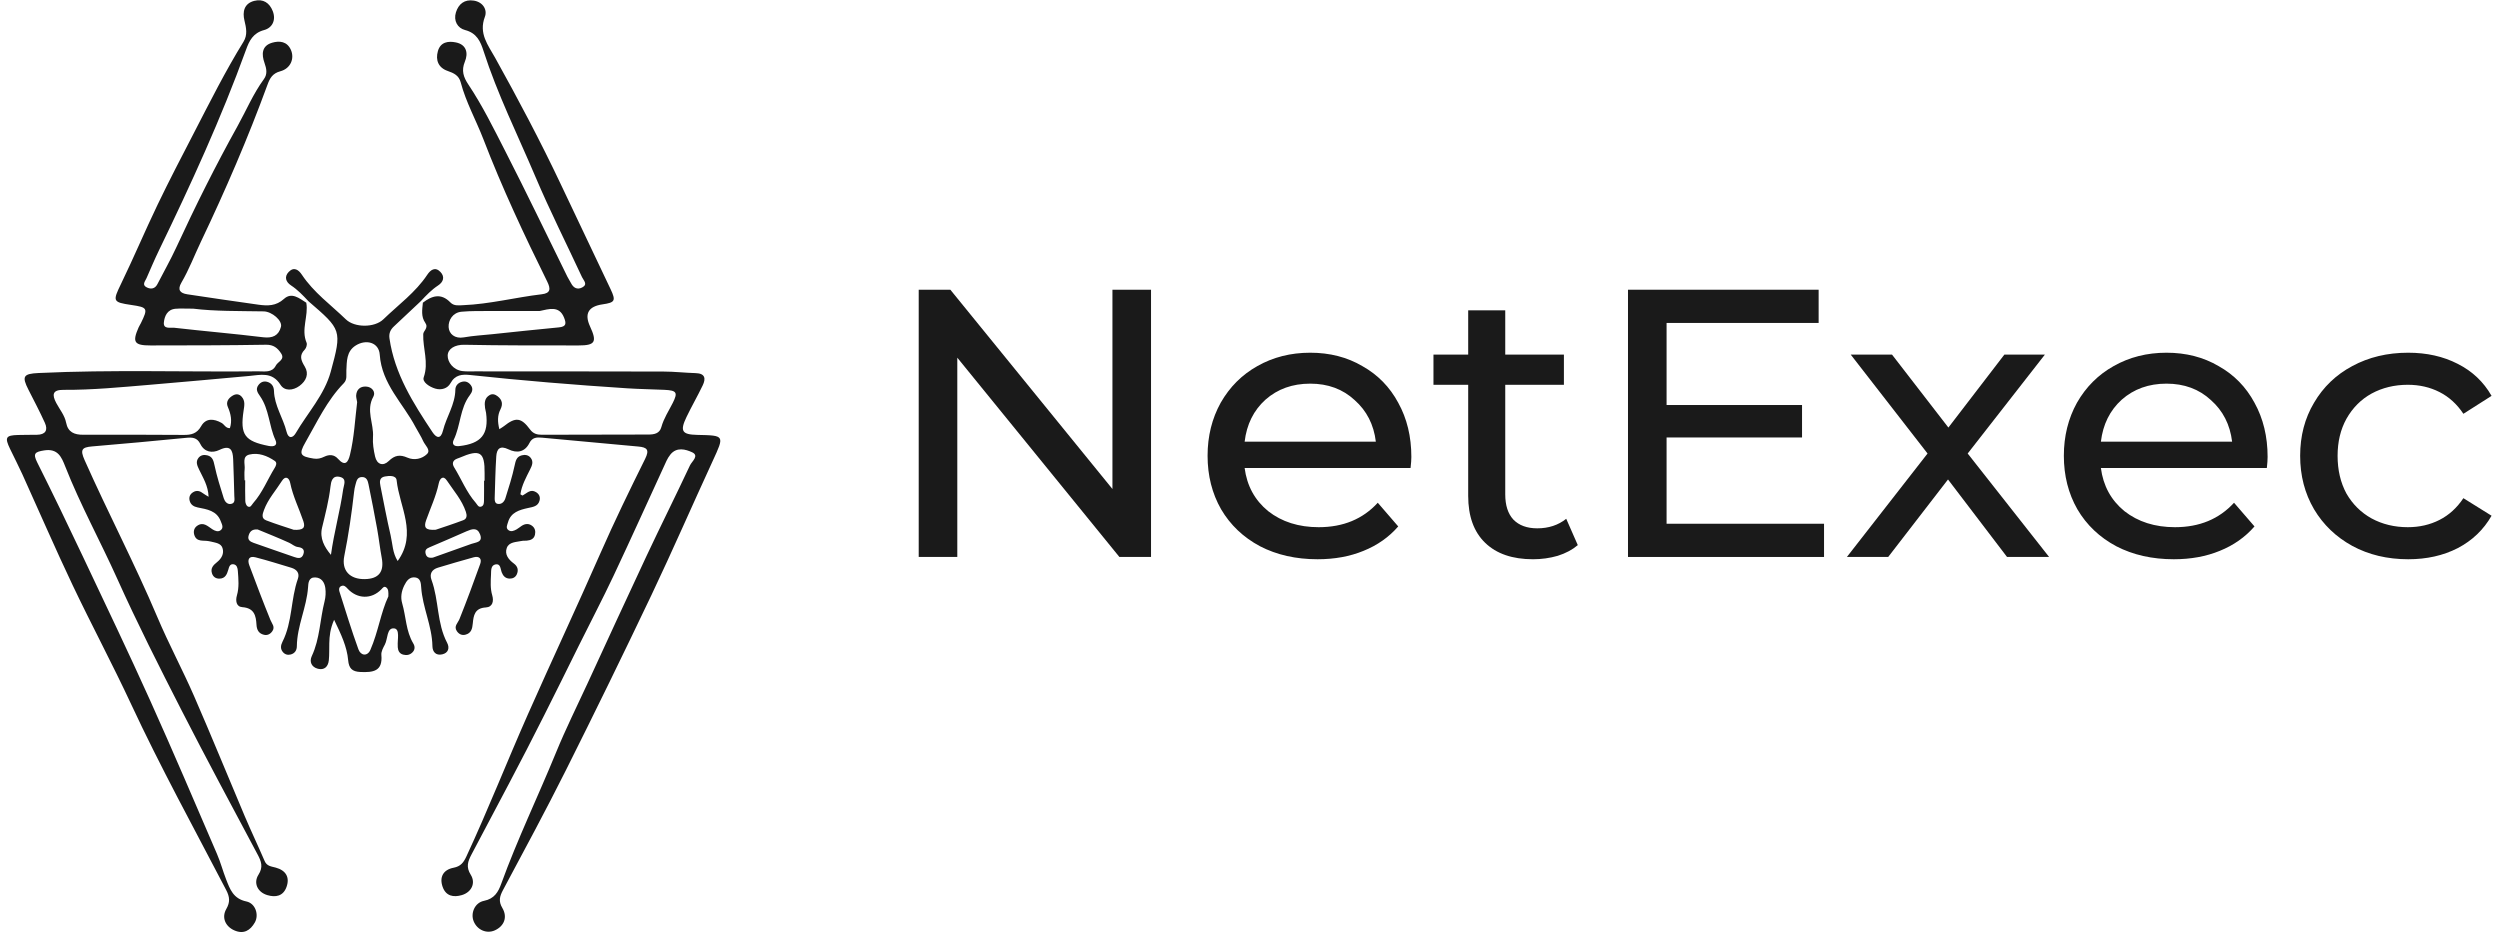 <svg xmlns="http://www.w3.org/2000/svg" width="163" height="61" viewBox="0 0 163 61" fill="none"><path d="M20.1 19.629C19.753 19.258 19.407 18.892 18.974 18.608C18.637 18.387 18.516 18.048 18.826 17.727C19.174 17.367 19.477 17.603 19.683 17.914C20.449 19.068 21.572 19.875 22.549 20.821C23.119 21.373 24.422 21.373 24.993 20.821C25.97 19.875 27.092 19.068 27.858 17.914C28.065 17.603 28.368 17.369 28.715 17.729C29.024 18.051 28.903 18.389 28.567 18.61C28.134 18.894 27.787 19.26 27.441 19.631C26.855 20.182 26.27 20.734 25.682 21.284C25.453 21.498 25.346 21.737 25.394 22.067C25.728 24.378 26.945 26.29 28.201 28.182C28.453 28.56 28.739 28.655 28.882 28.076C29.105 27.174 29.676 26.378 29.689 25.409C29.692 25.154 29.86 24.96 30.124 24.892C30.358 24.832 30.548 24.916 30.692 25.104C30.871 25.339 30.791 25.555 30.634 25.762C29.98 26.625 30.037 27.741 29.581 28.679C29.456 28.937 29.573 29.127 29.943 29.085C31.38 28.922 31.876 28.318 31.691 26.915C31.676 26.81 31.64 26.708 31.626 26.602C31.581 26.271 31.587 25.952 31.926 25.758C32.115 25.65 32.296 25.72 32.451 25.841C32.747 26.073 32.8 26.355 32.629 26.692C32.428 27.089 32.439 27.5 32.557 27.983C32.693 27.894 32.782 27.845 32.86 27.783C33.614 27.182 33.979 27.214 34.561 28.003C34.769 28.285 35.026 28.346 35.328 28.346C37.647 28.345 39.966 28.34 42.285 28.332C42.651 28.331 43.005 28.267 43.119 27.85C43.276 27.275 43.607 26.785 43.869 26.261C44.208 25.584 44.117 25.454 43.316 25.417C42.509 25.381 41.7 25.37 40.894 25.318C37.479 25.096 34.069 24.818 30.667 24.452C30.134 24.395 29.68 24.423 29.37 24.987C29.187 25.321 28.785 25.459 28.374 25.335C27.993 25.22 27.519 24.908 27.626 24.604C27.966 23.634 27.562 22.719 27.595 21.783C27.599 21.686 27.677 21.587 27.732 21.496C27.823 21.346 27.838 21.205 27.73 21.052C27.441 20.643 27.529 20.186 27.571 19.735C28.164 19.277 28.759 19.094 29.363 19.717C29.599 19.962 29.897 19.91 30.195 19.898C31.928 19.829 33.607 19.388 35.321 19.186C35.907 19.118 35.911 18.828 35.676 18.353C34.174 15.313 32.737 12.246 31.519 9.081C31.04 7.838 30.38 6.664 30.037 5.367C29.919 4.922 29.596 4.767 29.186 4.625C28.585 4.418 28.383 3.924 28.551 3.332C28.718 2.741 29.218 2.661 29.725 2.766C30.443 2.914 30.528 3.494 30.311 4.016C30.067 4.605 30.223 5.037 30.534 5.505C31.456 6.888 32.188 8.379 32.941 9.851C34.33 12.562 35.645 15.309 36.993 18.041C37.064 18.184 37.159 18.317 37.23 18.46C37.389 18.774 37.641 18.907 37.958 18.742C38.35 18.539 38.047 18.283 37.948 18.07C36.935 15.89 35.85 13.742 34.913 11.531C33.757 8.806 32.434 6.147 31.525 3.322C31.331 2.717 31.092 2.156 30.321 1.958C29.832 1.833 29.554 1.351 29.728 0.801C29.9 0.259 30.285 -0.056 30.893 0.04C31.5 0.137 31.786 0.646 31.614 1.096C31.201 2.185 31.817 2.931 32.281 3.764C33.785 6.47 35.234 9.203 36.557 12C37.641 14.291 38.735 16.577 39.817 18.869C40.166 19.61 40.094 19.727 39.291 19.843C38.361 19.975 38.088 20.456 38.472 21.286C38.939 22.294 38.808 22.524 37.718 22.523C35.235 22.522 32.751 22.53 30.269 22.479C29.668 22.467 29.196 22.737 29.189 23.184C29.182 23.612 29.551 24.118 30.143 24.194C30.41 24.228 30.682 24.213 30.952 24.213C35.055 24.216 39.157 24.213 43.26 24.225C43.96 24.227 44.659 24.307 45.36 24.328C45.983 24.346 46.028 24.687 45.816 25.128C45.481 25.826 45.091 26.499 44.756 27.197C44.319 28.111 44.466 28.335 45.468 28.355C47.257 28.393 47.238 28.385 46.47 30.051C45.129 32.958 43.854 35.895 42.48 38.786C40.657 42.619 38.792 46.432 36.892 50.228C35.577 52.853 34.182 55.438 32.797 58.029C32.575 58.444 32.491 58.76 32.754 59.202C33.107 59.798 32.87 60.383 32.267 60.657C31.734 60.901 31.116 60.638 30.883 60.068C30.671 59.55 30.945 58.857 31.555 58.735C32.237 58.598 32.486 58.157 32.679 57.624C33.737 54.712 35.084 51.919 36.257 49.054C36.883 47.525 37.623 46.041 38.316 44.539C39.589 41.779 40.855 39.015 42.147 36.263C43.078 34.281 44.058 32.322 44.988 30.34C45.109 30.081 45.614 29.71 45.119 29.485C44.708 29.297 44.119 29.124 43.708 29.638C43.608 29.763 43.522 29.902 43.455 30.047C42.305 32.544 41.177 35.05 40.005 37.538C39.278 39.083 38.48 40.595 37.724 42.126C36.237 45.14 34.744 48.149 33.169 51.121C32.359 52.65 31.548 54.182 30.74 55.715C30.502 56.167 30.375 56.531 30.691 57.032C31.034 57.577 30.742 58.173 30.115 58.359C29.571 58.52 29.074 58.43 28.86 57.824C28.637 57.192 28.893 56.708 29.571 56.577C30.036 56.487 30.223 56.241 30.408 55.842C31.827 52.789 33.055 49.657 34.417 46.58C35.973 43.066 37.605 39.585 39.15 36.066C40.061 33.992 41.054 31.951 42.062 29.92C42.358 29.324 42.193 29.165 41.617 29.114C39.522 28.927 37.428 28.734 35.334 28.536C34.99 28.504 34.702 28.519 34.52 28.882C34.219 29.481 33.703 29.567 33.153 29.297C32.589 29.022 32.387 29.273 32.356 29.763C32.299 30.668 32.282 31.576 32.253 32.483C32.248 32.647 32.272 32.833 32.471 32.856C32.726 32.887 32.885 32.694 32.949 32.494C33.173 31.785 33.399 31.075 33.554 30.35C33.622 30.034 33.678 29.778 34.017 29.688C34.237 29.63 34.458 29.665 34.604 29.855C34.799 30.107 34.688 30.357 34.564 30.604C34.304 31.126 34.015 31.64 33.93 32.227C33.993 32.262 34.053 32.318 34.078 32.305C34.352 32.162 34.585 31.861 34.95 32.088C35.156 32.215 35.24 32.407 35.179 32.638C35.078 33.02 34.748 33.051 34.423 33.123C33.864 33.246 33.308 33.404 33.123 34.05C33.073 34.224 32.958 34.424 33.151 34.566C33.322 34.692 33.516 34.608 33.682 34.515C33.799 34.45 33.9 34.357 34.013 34.285C34.237 34.141 34.471 34.116 34.691 34.282C34.882 34.425 34.929 34.633 34.881 34.858C34.82 35.143 34.597 35.225 34.34 35.251C34.233 35.261 34.121 35.247 34.017 35.269C33.654 35.347 33.19 35.327 33.043 35.724C32.888 36.145 33.155 36.484 33.504 36.742C33.752 36.924 33.821 37.171 33.694 37.45C33.609 37.635 33.442 37.728 33.236 37.725C32.956 37.721 32.803 37.556 32.708 37.308C32.627 37.1 32.646 36.741 32.318 36.797C31.989 36.854 32.027 37.204 32.014 37.462C31.992 37.913 31.961 38.365 32.093 38.813C32.204 39.189 32.125 39.581 31.675 39.606C30.952 39.646 30.873 40.133 30.826 40.645C30.794 40.995 30.726 41.284 30.346 41.382C30.112 41.442 29.919 41.345 29.787 41.15C29.571 40.83 29.851 40.627 29.958 40.362C30.434 39.175 30.877 37.974 31.309 36.771C31.433 36.426 31.245 36.239 30.887 36.335C30.108 36.544 29.336 36.782 28.562 37.01C28.144 37.133 27.993 37.427 28.135 37.812C28.624 39.144 28.474 40.627 29.154 41.913C29.328 42.245 29.234 42.575 28.828 42.665C28.43 42.753 28.2 42.513 28.194 42.132C28.172 40.808 27.546 39.6 27.461 38.287C27.445 38.044 27.425 37.699 27.083 37.65C26.705 37.595 26.509 37.864 26.358 38.172C26.174 38.548 26.106 38.939 26.223 39.339C26.475 40.207 26.462 41.145 26.945 41.951C27.063 42.147 27.069 42.36 26.887 42.539C26.718 42.706 26.51 42.741 26.288 42.682C26.045 42.617 25.953 42.434 25.934 42.201C25.932 42.175 25.934 42.148 25.933 42.122C25.903 41.71 26.093 41.018 25.702 40.971C25.209 40.913 25.293 41.651 25.093 42.025C24.981 42.235 24.845 42.484 24.865 42.702C24.966 43.771 24.327 43.849 23.501 43.814C22.95 43.791 22.747 43.569 22.7 43.045C22.621 42.163 22.247 41.372 21.784 40.41C21.522 41.014 21.483 41.472 21.47 41.934C21.458 42.307 21.478 42.684 21.439 43.054C21.396 43.46 21.151 43.713 20.723 43.602C20.308 43.495 20.158 43.139 20.327 42.781C20.86 41.644 20.859 40.392 21.162 39.207C21.233 38.929 21.25 38.62 21.211 38.336C21.16 37.975 20.967 37.66 20.544 37.648C20.116 37.637 20.103 38.026 20.086 38.285C19.997 39.597 19.368 40.806 19.355 42.13C19.353 42.395 19.228 42.597 18.96 42.671C18.765 42.725 18.58 42.675 18.447 42.518C18.266 42.304 18.301 42.073 18.417 41.844C19.072 40.554 18.95 39.077 19.421 37.74C19.552 37.371 19.351 37.124 18.986 37.015C18.213 36.783 17.443 36.539 16.662 36.338C16.221 36.224 16.122 36.496 16.251 36.847C16.697 38.044 17.15 39.239 17.632 40.423C17.732 40.669 17.949 40.867 17.759 41.148C17.628 41.343 17.437 41.443 17.203 41.386C16.866 41.304 16.742 41.063 16.723 40.733C16.69 40.14 16.578 39.642 15.794 39.586C15.396 39.557 15.349 39.157 15.447 38.821C15.601 38.292 15.546 37.762 15.508 37.23C15.495 37.046 15.452 36.829 15.232 36.792C14.982 36.749 14.934 36.976 14.883 37.152C14.796 37.45 14.683 37.719 14.311 37.727C14.071 37.732 13.895 37.613 13.821 37.383C13.711 37.042 13.91 36.844 14.158 36.645C14.444 36.415 14.627 36.092 14.506 35.729C14.402 35.414 14.054 35.389 13.769 35.315C13.717 35.301 13.664 35.293 13.611 35.283C13.263 35.213 12.809 35.363 12.664 34.865C12.601 34.646 12.653 34.427 12.847 34.288C13.261 33.994 13.544 34.317 13.855 34.514C14.017 34.616 14.22 34.699 14.386 34.571C14.605 34.402 14.463 34.174 14.393 33.984C14.134 33.292 13.497 33.207 12.887 33.085C12.63 33.033 12.432 32.909 12.365 32.646C12.306 32.414 12.384 32.221 12.589 32.094C12.83 31.942 13.05 32.014 13.258 32.177C13.335 32.238 13.427 32.283 13.6 32.39C13.572 31.666 13.237 31.151 12.98 30.612C12.862 30.363 12.744 30.116 12.935 29.861C13.079 29.67 13.299 29.633 13.52 29.689C13.859 29.776 13.92 30.029 13.988 30.347C14.143 31.071 14.367 31.782 14.59 32.491C14.653 32.691 14.814 32.902 15.063 32.856C15.354 32.801 15.283 32.539 15.277 32.332C15.252 31.532 15.238 30.731 15.202 29.931C15.176 29.356 15.031 28.984 14.309 29.334C13.832 29.564 13.325 29.479 13.063 28.948C12.85 28.517 12.53 28.508 12.124 28.548C10.085 28.747 8.044 28.936 6.003 29.107C5.331 29.163 5.216 29.323 5.515 29.997C7.042 33.435 8.795 36.771 10.261 40.238C10.999 41.983 11.9 43.659 12.658 45.396C13.789 47.988 14.852 50.608 15.956 53.212C16.373 54.195 16.834 55.161 17.256 56.143C17.4 56.479 17.695 56.491 17.977 56.568C18.644 56.75 18.907 57.203 18.68 57.832C18.462 58.436 17.965 58.524 17.422 58.359C16.795 58.17 16.506 57.574 16.853 57.03C17.174 56.526 17.035 56.161 16.796 55.713C15.129 52.582 13.446 49.458 11.831 46.3C10.387 43.474 8.949 40.639 7.65 37.747C6.545 35.287 5.239 32.92 4.251 30.408C4.015 29.808 3.775 29.222 2.875 29.367C2.286 29.463 2.132 29.561 2.424 30.144C3.441 32.173 4.427 34.219 5.397 36.271C6.879 39.405 8.376 42.533 9.8 45.694C11.292 49.003 12.71 52.344 14.147 55.677C14.38 56.215 14.53 56.788 14.743 57.335C14.993 57.975 15.207 58.596 16.064 58.775C16.661 58.9 16.897 59.65 16.615 60.145C16.318 60.667 15.886 60.933 15.268 60.656C14.69 60.396 14.438 59.819 14.753 59.269C15.013 58.817 14.982 58.481 14.744 58.024C12.648 53.998 10.461 50.018 8.544 45.901C7.328 43.289 5.966 40.743 4.729 38.139C3.597 35.755 2.55 33.331 1.459 30.927C1.204 30.368 0.922 29.822 0.655 29.267C0.295 28.517 0.375 28.381 1.189 28.361C1.593 28.35 1.998 28.353 2.403 28.348C2.965 28.341 3.143 28.048 2.925 27.567C2.593 26.838 2.221 26.128 1.857 25.414C1.411 24.538 1.517 24.368 2.511 24.321C7.285 24.095 12.063 24.259 16.838 24.211C17.257 24.207 17.74 24.318 17.986 23.831C18.116 23.575 18.598 23.447 18.328 23.039C18.102 22.696 17.84 22.469 17.347 22.477C14.838 22.519 12.327 22.521 9.817 22.523C8.749 22.525 8.614 22.308 9.035 21.352C9.078 21.255 9.139 21.165 9.186 21.069C9.66 20.101 9.627 20.039 8.564 19.884C7.34 19.704 7.342 19.642 7.895 18.499C8.72 16.795 9.456 15.049 10.276 13.343C11.039 11.756 11.853 10.194 12.663 8.629C13.692 6.638 14.695 4.634 15.875 2.723C16.152 2.275 16.055 1.822 15.938 1.337C15.804 0.782 15.906 0.231 16.573 0.058C17.157 -0.093 17.576 0.186 17.786 0.731C18.009 1.315 17.752 1.817 17.221 1.959C16.492 2.154 16.25 2.666 16.041 3.244C14.422 7.715 12.441 12.031 10.371 16.31C10.08 16.911 9.819 17.526 9.552 18.138C9.464 18.34 9.228 18.577 9.579 18.743C9.85 18.872 10.107 18.829 10.262 18.528C10.678 17.721 11.127 16.927 11.507 16.104C12.739 13.435 14.052 10.807 15.481 8.235C16.052 7.208 16.506 6.117 17.206 5.159C17.449 4.826 17.379 4.481 17.244 4.098C17.056 3.564 17.046 2.99 17.738 2.787C18.223 2.644 18.722 2.695 18.968 3.256C19.215 3.82 18.943 4.471 18.278 4.647C17.766 4.783 17.592 5.107 17.443 5.516C16.168 9.001 14.7 12.403 13.101 15.755C12.677 16.644 12.329 17.571 11.829 18.425C11.556 18.892 11.729 19.117 12.219 19.189C13.765 19.419 15.311 19.654 16.86 19.867C17.448 19.948 18 19.957 18.513 19.49C19.024 19.026 19.515 19.453 19.97 19.736C20.125 20.602 19.616 21.472 19.989 22.345C20.039 22.46 19.968 22.693 19.872 22.791C19.491 23.178 19.624 23.493 19.872 23.902C20.16 24.377 19.968 24.834 19.525 25.161C19.097 25.476 18.552 25.507 18.291 25.092C17.743 24.22 16.985 24.447 16.226 24.515C14.079 24.708 11.932 24.909 9.784 25.087C7.904 25.243 6.024 25.431 4.135 25.418C3.416 25.413 3.382 25.736 3.667 26.274C3.891 26.697 4.216 27.075 4.311 27.559C4.432 28.179 4.84 28.349 5.428 28.346C7.613 28.336 9.798 28.346 11.984 28.357C12.469 28.36 12.84 28.275 13.115 27.787C13.423 27.242 13.949 27.292 14.453 27.577C14.632 27.679 14.713 27.928 14.99 27.916C15.145 27.432 15.05 26.984 14.853 26.528C14.716 26.208 14.89 25.961 15.172 25.793C15.382 25.668 15.589 25.678 15.757 25.866C16.002 26.14 15.93 26.455 15.882 26.777C15.644 28.352 15.953 28.767 17.521 29.076C17.891 29.149 18.114 29.026 17.958 28.688C17.533 27.764 17.555 26.691 16.957 25.833C16.798 25.605 16.643 25.384 16.847 25.11C16.987 24.92 17.179 24.832 17.412 24.893C17.712 24.973 17.855 25.195 17.863 25.486C17.89 26.45 18.46 27.247 18.684 28.15C18.803 28.626 19.09 28.567 19.28 28.244C20.057 26.915 21.154 25.743 21.565 24.233C22.306 21.51 22.267 21.499 20.1 19.631L20.1 19.629ZM23.286 26.22C23.258 26.04 23.214 25.907 23.222 25.778C23.249 25.394 23.487 25.188 23.859 25.203C24.27 25.22 24.506 25.57 24.343 25.862C23.841 26.756 24.382 27.62 24.319 28.494C24.289 28.912 24.361 29.348 24.455 29.761C24.576 30.293 24.982 30.414 25.345 30.059C25.741 29.673 26.079 29.626 26.565 29.838C27.015 30.035 27.522 29.915 27.84 29.604C28.109 29.341 27.71 29.034 27.59 28.758C27.453 28.442 27.255 28.153 27.094 27.847C26.281 26.293 24.89 25.043 24.759 23.121C24.705 22.329 23.881 22.096 23.195 22.525C22.579 22.912 22.616 23.558 22.583 24.156C22.567 24.447 22.65 24.744 22.415 24.985C21.317 26.107 20.673 27.52 19.908 28.85C19.466 29.62 19.576 29.759 20.45 29.899C20.709 29.941 20.924 29.883 21.145 29.776C21.468 29.62 21.786 29.632 22.032 29.909C22.516 30.453 22.706 30.115 22.819 29.65C23.096 28.508 23.147 27.334 23.286 26.22ZM23.793 37.758C24.701 37.74 25.058 37.276 24.89 36.377C24.772 35.751 24.705 35.115 24.591 34.489C24.416 33.521 24.228 32.555 24.03 31.591C23.983 31.362 23.919 31.097 23.596 31.103C23.273 31.109 23.242 31.383 23.176 31.608C23.132 31.76 23.103 31.919 23.086 32.077C22.927 33.477 22.726 34.871 22.447 36.254C22.257 37.195 22.806 37.778 23.793 37.758ZM12.596 20.125C12.095 20.125 11.769 20.104 11.447 20.131C10.905 20.175 10.723 20.619 10.684 21.03C10.642 21.481 11.122 21.343 11.363 21.37C13.291 21.592 15.227 21.754 17.153 21.989C17.779 22.066 18.171 21.877 18.319 21.308C18.423 20.907 17.735 20.312 17.19 20.302C15.598 20.275 14.005 20.3 12.596 20.125ZM35.187 20.277C34.109 20.277 33.032 20.272 31.955 20.278C31.334 20.282 30.711 20.267 30.093 20.324C29.515 20.377 29.228 20.881 29.25 21.325C29.273 21.769 29.65 22.103 30.244 21.996C30.853 21.887 31.476 21.855 32.093 21.79C33.541 21.64 34.987 21.481 36.437 21.345C36.925 21.299 36.93 21.094 36.776 20.707C36.456 19.904 35.777 20.156 35.187 20.277ZM25.32 38.891C25.334 38.58 25.323 38.41 25.188 38.305C25.043 38.193 24.963 38.321 24.867 38.422C24.226 39.089 23.286 39.066 22.651 38.368C22.536 38.242 22.42 38.13 22.244 38.213C22.101 38.28 22.087 38.431 22.128 38.559C22.532 39.822 22.916 41.092 23.369 42.337C23.524 42.763 23.959 42.806 24.149 42.372C24.659 41.204 24.831 39.922 25.318 38.891H25.32ZM25.929 36.578C27.227 34.778 26.043 33.051 25.86 31.315C25.826 30.988 25.393 31.011 25.096 31.066C24.721 31.135 24.751 31.42 24.806 31.693C25.021 32.765 25.221 33.842 25.469 34.906C25.597 35.459 25.593 36.057 25.929 36.578ZM28.408 34.54C28.9 34.372 29.562 34.162 30.21 33.915C30.444 33.827 30.456 33.612 30.376 33.374C30.119 32.6 29.577 31.994 29.137 31.332C28.892 30.963 28.674 31.199 28.608 31.513C28.433 32.353 28.065 33.127 27.781 33.927C27.617 34.392 27.738 34.586 28.408 34.54ZM19.157 34.544C19.771 34.573 19.927 34.419 19.777 33.976C19.496 33.145 19.096 32.356 18.921 31.488C18.85 31.135 18.604 31.004 18.383 31.353C17.986 31.982 17.474 32.541 17.212 33.253C17.113 33.523 17.022 33.8 17.358 33.929C18.005 34.178 18.669 34.38 19.157 34.544ZM31.56 31.343C31.572 31.343 31.584 31.343 31.596 31.343C31.596 31.184 31.595 31.024 31.596 30.865C31.611 29.456 31.304 29.264 29.961 29.845C29.912 29.866 29.86 29.882 29.81 29.901C29.513 30.012 29.46 30.225 29.611 30.471C30.087 31.239 30.414 32.096 31.021 32.785C31.119 32.897 31.187 33.099 31.381 33.029C31.554 32.968 31.553 32.772 31.557 32.616C31.566 32.191 31.56 31.767 31.56 31.343ZM15.945 31.318C15.959 31.318 15.973 31.318 15.987 31.318C15.987 31.77 15.976 32.221 15.993 32.671C15.998 32.791 16.054 32.961 16.143 33.015C16.337 33.131 16.408 32.914 16.505 32.805C17.115 32.118 17.442 31.261 17.918 30.493C18 30.361 18.079 30.166 17.92 30.056C17.422 29.713 16.847 29.494 16.256 29.638C15.765 29.758 15.992 30.259 15.95 30.601C15.922 30.837 15.945 31.079 15.945 31.318ZM21.578 36.177C21.777 34.708 22.176 33.32 22.376 31.897C22.416 31.61 22.638 31.207 22.16 31.094C21.661 30.976 21.584 31.4 21.545 31.741C21.442 32.644 21.21 33.519 20.999 34.4C20.833 35.092 21.145 35.662 21.578 36.177ZM16.799 34.521C16.404 34.49 16.275 34.689 16.207 34.93C16.133 35.194 16.303 35.313 16.528 35.392C17.412 35.699 18.294 36.014 19.181 36.316C19.411 36.395 19.667 36.463 19.78 36.137C19.89 35.816 19.702 35.703 19.422 35.666C19.2 35.637 19.044 35.474 18.855 35.389C18.152 35.069 17.433 34.785 16.799 34.521ZM28.224 36.357C29.02 36.072 29.875 35.762 30.733 35.462C31.048 35.351 31.507 35.362 31.295 34.827C31.112 34.365 30.754 34.496 30.42 34.639C29.615 34.986 28.817 35.348 28.008 35.683C27.797 35.769 27.697 35.866 27.749 36.092C27.799 36.314 27.938 36.398 28.224 36.357Z" fill="#1A1A1A"></path><path d="M75.047 18.89V36.314H72.984L62.416 23.321V36.314H59.9V18.89H61.963L72.531 31.883V18.89H75.047Z" fill="#1A1A1A"></path><path d="M92.02 29.793C92.02 29.975 92.003 30.216 91.969 30.514H81.15C81.301 31.676 81.812 32.614 82.685 33.327C83.574 34.024 84.672 34.373 85.981 34.373C87.575 34.373 88.858 33.842 89.831 32.779L91.164 34.323C90.56 35.02 89.806 35.551 88.9 35.916C88.011 36.281 87.013 36.463 85.905 36.463C84.496 36.463 83.247 36.181 82.156 35.617C81.066 35.036 80.219 34.231 79.615 33.203C79.028 32.174 78.734 31.012 78.734 29.718C78.734 28.44 79.019 27.287 79.59 26.258C80.177 25.229 80.974 24.433 81.98 23.869C83.003 23.288 84.153 22.997 85.427 22.997C86.702 22.997 87.835 23.288 88.824 23.869C89.831 24.433 90.611 25.229 91.164 26.258C91.735 27.287 92.02 28.465 92.02 29.793ZM85.427 25.014C84.27 25.014 83.297 25.362 82.508 26.059C81.737 26.756 81.284 27.669 81.15 28.797H89.705C89.571 27.685 89.109 26.781 88.321 26.084C87.549 25.37 86.585 25.014 85.427 25.014Z" fill="#1A1A1A"></path><path d="M102.872 35.542C102.52 35.841 102.084 36.074 101.564 36.239C101.044 36.389 100.507 36.463 99.954 36.463C98.612 36.463 97.572 36.107 96.834 35.393C96.095 34.68 95.726 33.659 95.726 32.331V25.088H93.462V23.122H95.726V20.234H98.142V23.122H101.967V25.088H98.142V32.232C98.142 32.946 98.318 33.493 98.67 33.875C99.039 34.256 99.559 34.447 100.23 34.447C100.968 34.447 101.598 34.24 102.118 33.825L102.872 35.542Z" fill="#1A1A1A"></path><path d="M118.927 34.148V36.314H106.145V18.89H118.575V21.056H108.661V26.407H117.493V28.523H108.661V34.148H118.927Z" fill="#1A1A1A"></path><path d="M130.859 36.314L127.01 31.261L123.11 36.314H120.417L125.676 29.569L120.669 23.122H123.361L127.035 27.876L130.683 23.122H133.325L128.293 29.569L133.602 36.314H130.859Z" fill="#1A1A1A"></path><path d="M147.848 29.793C147.848 29.975 147.832 30.216 147.798 30.514H136.978C137.129 31.676 137.641 32.614 138.513 33.327C139.402 34.024 140.501 34.373 141.81 34.373C143.403 34.373 144.686 33.842 145.659 32.779L146.993 34.323C146.389 35.02 145.634 35.551 144.728 35.916C143.839 36.281 142.841 36.463 141.734 36.463C140.325 36.463 139.075 36.181 137.985 35.617C136.895 35.036 136.047 34.231 135.444 33.203C134.856 32.174 134.563 31.012 134.563 29.718C134.563 28.44 134.848 27.287 135.418 26.258C136.005 25.229 136.802 24.433 137.809 23.869C138.832 23.288 139.981 22.997 141.256 22.997C142.531 22.997 143.663 23.288 144.653 23.869C145.659 24.433 146.439 25.229 146.993 26.258C147.563 27.287 147.848 28.465 147.848 29.793ZM141.256 25.014C140.099 25.014 139.126 25.362 138.337 26.059C137.566 26.756 137.113 27.669 136.978 28.797H145.534C145.399 27.685 144.938 26.781 144.15 26.084C143.378 25.37 142.413 25.014 141.256 25.014Z" fill="#1A1A1A"></path><path d="M157.015 36.463C155.656 36.463 154.44 36.173 153.367 35.592C152.31 35.011 151.479 34.215 150.876 33.203C150.272 32.174 149.97 31.012 149.97 29.718C149.97 28.424 150.272 27.27 150.876 26.258C151.479 25.229 152.31 24.433 153.367 23.869C154.44 23.288 155.656 22.997 157.015 22.997C158.223 22.997 159.297 23.238 160.236 23.719C161.192 24.2 161.93 24.897 162.45 25.81L160.613 26.98C160.194 26.349 159.674 25.876 159.053 25.561C158.433 25.246 157.745 25.088 156.99 25.088C156.118 25.088 155.329 25.279 154.625 25.661C153.937 26.042 153.392 26.59 152.989 27.303C152.603 28 152.411 28.805 152.411 29.718C152.411 30.647 152.603 31.469 152.989 32.182C153.392 32.879 153.937 33.418 154.625 33.8C155.329 34.182 156.118 34.373 156.99 34.373C157.745 34.373 158.433 34.215 159.053 33.9C159.674 33.584 160.194 33.111 160.613 32.481L162.45 33.626C161.93 34.538 161.192 35.244 160.236 35.742C159.297 36.223 158.223 36.463 157.015 36.463Z" fill="#1A1A1A"></path></svg>